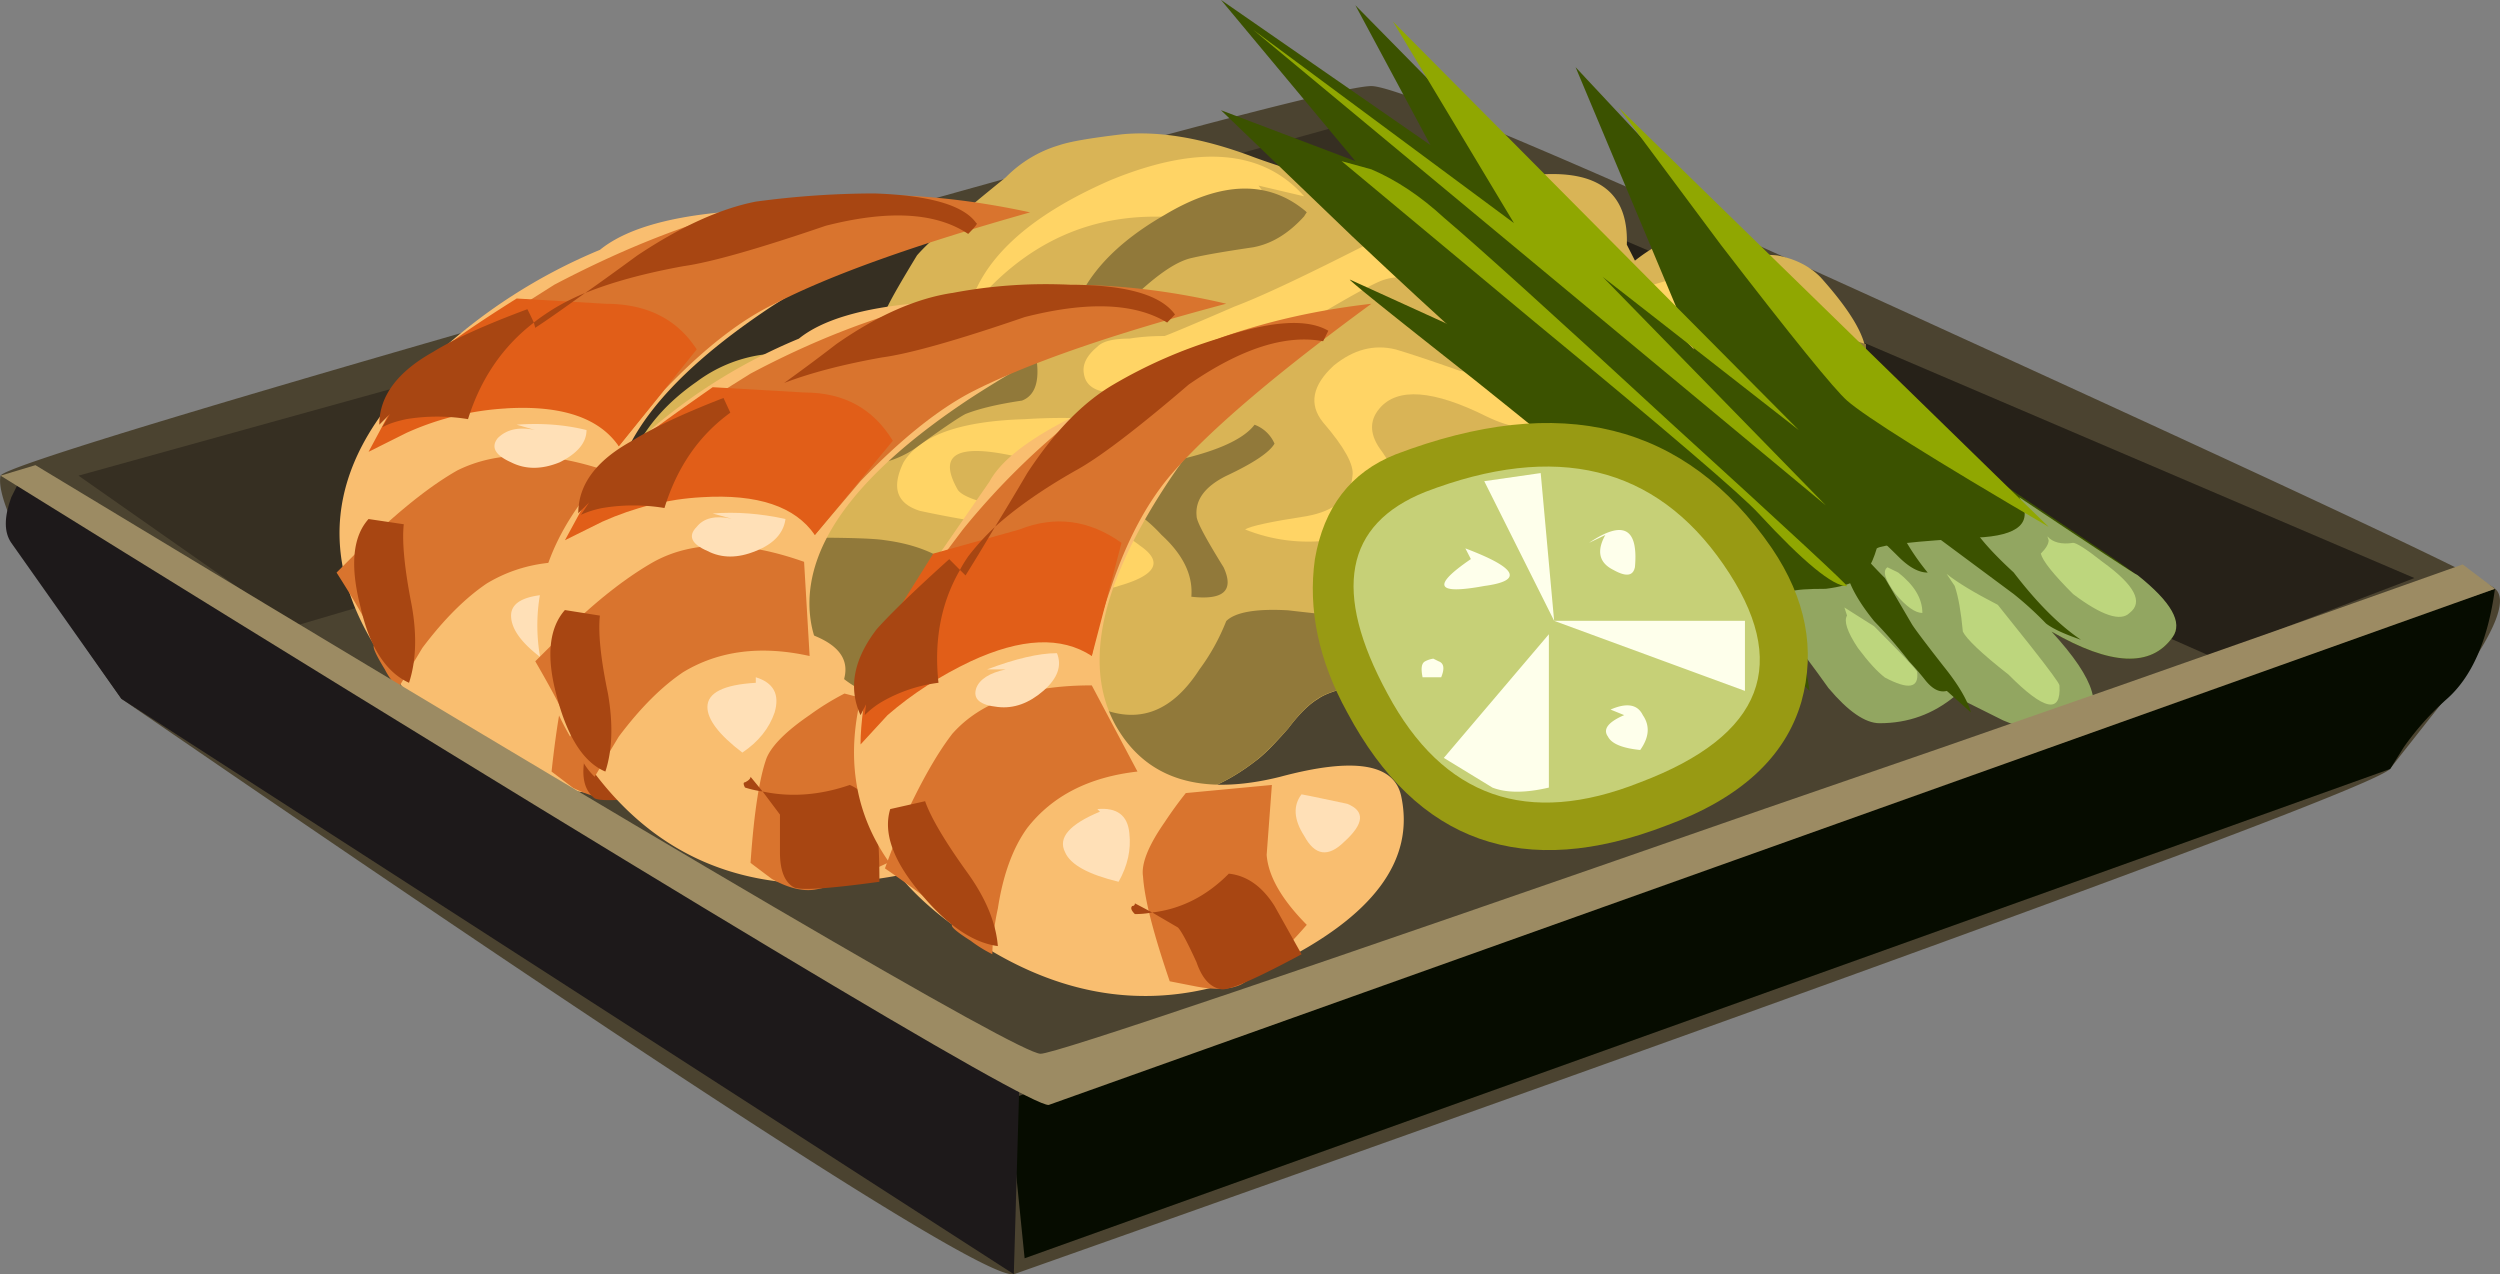 <svg xmlns="http://www.w3.org/2000/svg" viewBox="0 0 46.5 23.701"><rect x="0" y="0" width="46.5" height="23.701" fill="#808080" stroke="none"/><g fill-rule="evenodd"><path d="M12.408 5.097c8.168-2.328 12.533-3.496 13.1-3.496.498 0 4.102 1.534 10.8 4.6 6.568 2.999 9.932 4.58 10.103 4.751.229.2.015.767-.655 1.699-.766.968-1.196 1.514-1.298 1.646-.2.303-8.73 3.438-25.6 9.404-.533.098-6.065-3.466-16.597-10.702a74.495 74.495 0 01-1.201-1.75C.293 9.986-.059 9.186.01 8.848c.064-.166 4.199-1.416 12.398-3.75z" fill="#4b4330"/><path d="M44.458 14.302l-25.4 9.102-.298-2.954 27.646-9.498c-.131.967-.435 1.645-.898 2.052a5.18 5.18 0 00-.8.897l-.25.401z" fill="#060c00"/><path d="M.459 8.75L18.96 20.15l-.103 3.55-16.6-10.702L.21 10.097c-.136-.195-.136-.478 0-.848l.249-.5z" fill="#1d191a"/><path d="M5.459 11.65L1.46 8.847 25.605 2.15l.352 3.452L5.46 11.65z" fill="#362f22"/><path d="M41.109 12.202L25.707 5.4l-.102-2.9 19.303 8.252-3.8 1.45z" fill="#262118"/><path d="M25.957 3.652c.4 0 1.27-.136 2.603-.4 1.166-.102 1.732.331 1.699 1.299l.151.297c.332-.263.664-.43.996-.497.435-.069.699.097.801.497.234-.097.518-.13.85-.097.337.064.6.2.8.4.567.63.85 1.114.85 1.446 0 .268.117.551.352.854.2.264.234.615.102 1.05-.068.264-.033.615.098 1.05.102.366.102.566 0 .6-.264.064-.815.299-1.65.699-.865.435-1.417.717-1.647.85-.302.234-.737.336-1.303.302-.566-.035-.946.034-1.148.2-.267.166-.786.264-1.552.298-1.03.068-1.596.102-1.699.102-.932.098-1.514.23-1.749.401-.165.098-.351.283-.551.547-.264.302-.464.502-.6.6-1.031.801-2.1.918-3.199.352-1.767-.835-2.769-1.265-3.002-1.299-.797-.102-1.25-.166-1.349-.2-.4-.103-.766-.332-1.098-.703l-.455-.552a1.741 1.741 0 00-.55-.45c-.533-.033-.933-.117-1.197-.248-.87-.4-1.186-1.05-.953-1.949.167-.8.635-1.469 1.402-2.001A2.655 2.655 0 0114.16 6.6c.264-.034.712-.103 1.347-.2.435-.136.768-.366 1.002-.698.097-.2.283-.517.547-.952.234-.269.785-.753 1.65-1.45a2.309 2.309 0 011.001-.601c.2-.068.585-.132 1.153-.2.697-.069 1.499.068 2.396.4.269.103.719.25 1.354.45.566.2 1.015.302 1.347.302z" fill="#d9b456"/><path d="M24.258 3.652l-.85-.2c.166.2.166.395 0 .595-.137.201-.365.269-.698.201a18.41 18.41 0 00-.801-.2c-1.568-.132-2.866.454-3.901 1.753.235-.968 1.118-1.783 2.65-2.451 1.632-.669 2.833-.567 3.6.302zM32.608 5.351h-.474c.322.025.497.142.522.352.034.264-.2.415-.698.45-.234.028-.567-.035-1-.2-.367-.167-.665-.22-.9-.152-.132.034-.283.151-.448.351-.201.2-.352.298-.45.298-.234.035-.385 0-.449-.098a1.349 1.349 0 00-.351-.2 2.248 2.248 0 01-.752-.351 12.253 12.253 0 00-.65-.401c-.498-.229-.898-.298-1.202-.2-.131.035-.482.22-1.048.552-.333.166-.782.298-1.348.4-.601.133-1.07.269-1.402.4L20.61 7.3c-.269-.034-.42-.147-.449-.347-.033-.17.049-.337.249-.503.098-.103.298-.152.601-.152.165-.028.38-.048.649-.048.098-.034.533-.215 1.299-.547.532-.2 1.382-.606 2.549-1.2 1.07-.402 1.982-.45 2.748-.152.235.102.553.331.953.697.297.27.615.402.952.402.064 0 .479-.118 1.25-.353.498-.131.899-.049 1.197.254zM18.159 6.65v.025c-.108.484-.372.756-.8.825-.235.035-.699 0-1.402-.103-.83-.166-1.367-.166-1.602 0-.029 0-.395.387-1.099 1.153-.531-.269-.566-.635-.097-1.104.401-.434.85-.712 1.347-.849.533-.166 1.168-.25 1.9-.25.484 0 .918.049 1.304.152.156.045.307.093.449.15zM21.606 7.999l-.346-.3c.064 0 .282.036.649.098.035.435-.234.738-.8.904-.402.098-.87.098-1.402 0-.567-.166-1.016-.269-1.347-.302-.67-.064-.85.166-.553.698.103.2.85.385 2.252.552.463.102.85.268 1.147.502.434.299.303.548-.4.748-.23.102-.616-.034-1.147-.4-.635-.464-1.017-.714-1.153-.748a19.731 19.731 0 01-1.396-.249c-.435-.137-.532-.435-.304-.903.304-.498 1.05-.767 2.251-.802.968-.062 1.817 0 2.55.202z" fill="#ffd465"/><path d="M29.61 7.1c-.401.869-1.05 1.084-1.954.649-.996-.498-1.665-.547-1.997-.152-.2.235-.185.504.049.806.235.332.317.615.25.85-.167.43-.568.698-1.202.795-.566.07-1.098 0-1.597-.2.097-.063.484-.146 1.147-.248.533-.098.817-.346.85-.748.034-.2-.146-.532-.551-1.001-.264-.331-.196-.683.2-1.049.371-.303.751-.401 1.153-.303.233.068.633.2 1.2.4.665.117 1.485.18 2.452.2z" fill="#ffd465"/><path d="M23.306 4.6c-.465.069-.85.131-1.147.2-.304.069-.699.351-1.202.85-.498.434-.865.649-1.098.649.097-.9.697-1.665 1.801-2.3 1.05-.63 1.924-.654 2.622-.073l.024.024a.833.833 0 00-.049.074c-.292.322-.605.512-.95.576zM32.559 6.65c-.166.132-.366.45-.601.947-.268.469-.498.802-.698 1.002.029-.464.064-.85.098-1.148.068-.566.22-.884.448-.952.167-.034.42.02.753.15zM29.81 9.2c.63 0 1.113-.201 1.45-.601a35.901 35.901 0 01-.2 1.748c-.069.634-.186 1.186-.352 1.65-.634 0-1.035.069-1.202.2-.262.166-.781.269-1.547.303a80.556 80.556 0 01-1.699.097c-.938.103-1.519.235-1.754.401-.165.103-.346.283-.546.552-.269.297-.469.497-.605.6-1.031.801-2.1.918-3.199.352-1.767-.835-2.768-1.27-2.997-1.304-.801-.097-1.25-.166-1.353-.2-.401-.098-.767-.332-1.098-.698l-.45-.552a1.741 1.741 0 00-.552-.45c-.532-.033-.932-.117-1.196-.248-.704-.298-1.05-.815-1.05-1.548.395-.269.766-.352 1.099-.254.2.068.546.254 1.05.552.366.166.83.235 1.401.2.766 0 1.25.015 1.45.048.533.07.963.235 1.299.504.235.2.517.531.85.995.566.773 1.132 1.285 1.699 1.554.8.4 1.465.185 2.002-.65.2-.269.366-.566.498-.899.166-.165.552-.234 1.152-.2.298.035.748.084 1.348.146.566.07 1.035.02 1.4-.146.367-.136.582-.366.65-.697.098-.504.216-.87.352-1.104.298-.499.615-.717.948-.65.2.035.586.133 1.152.299zM34.707 6.401v.196c0 .234.05.434.152.605.063.098.166.229.297.395l-.551.2c-.299.035-.645-.097-1.05-.395-.43-.371-.768-.62-.996-.752.331-.268.796-.317 1.396-.152l.102-.297.65.2z" fill="#91793a"/><path d="M22.759 10.552c.2.434 0 .615-.6.547.033-.4-.153-.782-.553-1.148-.366-.4-.766-.635-1.196-.703 0-.23.43-.45 1.299-.65.865-.176 1.406-.41 1.626-.698a.65.65 0 01.371.352c-.097.166-.4.366-.899.6-.4.2-.58.45-.55.748 0 .102.17.415.502.952zM18.056 6.9l.103-.303c0-.23.083-.416.25-.547l.848.497c.098.504.015.802-.248.904-.435.064-.787.146-1.05.249-.132.068-.449.283-.953.65a1.834 1.834 0 01-1.146.302c-.035-.468.297-.82.995-1.055.801-.331 1.27-.595 1.401-.795-.034-.068-.097-.035-.2.098zM34.16 10.297c-1.035.171-1.67.318-1.904.455l-.596.898c-.269.435-.586.581-.953.45-.366-.166-.33-.415.1-.753.502-.428.735-.697.702-.8-.034-.2-.284-.332-.753-.396-.366-.103-.482-.351-.346-.751.166-.635.83-.748 1.997-.353.923.284 1.455.171 1.602-.321.122.044.425.116.898.224.434.097.67.299.698.601.035.331-.111.532-.449.6-.43.064-.766.117-.996.146z" fill="#91793a"/><path d="M11.158 4.648c.898-.732 3.017-.932 6.352-.6-1.07.434-2.12.987-3.155 1.65-2.065 1.368-3.046 2.685-2.949 3.95.069 1.104.869 1.734 2.403 1.9 1.401.137 2.031.483 1.899 1.05-.268 1.235-1.45 1.953-3.55 2.153-2.265.2-4-.717-5.2-2.754C5.824 10.132 6.19 8.35 8.056 6.65a10.297 10.297 0 013.101-2.002z" fill="#f9be70"/><path d="M10.308 5.297c1.132-.595 2.23-1.049 3.3-1.347 1.7-.434 3.55-.434 5.552 0-2.134.601-3.72 1.167-4.751 1.7-.634.302-1.318.835-2.05 1.601l-.85 1.05c-.234-.801-.533-1.334-.904-1.601-.229-.167-.58-.299-1.049-.402l-.596-.146 1.348-.855zM7.408 12.797a1.36 1.36 0 01-.25-.346c-.165-.269-.234-.42-.2-.449.063-.069-.165-.517-.698-1.352l.698-.699c.567-.532 1.085-.938 1.548-1.201.738-.366 1.65-.366 2.754 0l.146 1.802c-.898-.201-1.68-.102-2.348.298-.4.269-.802.669-1.202 1.201l-.448.746zM12.056 11.25l1.553.351-.65 1.196c-.103.269-.118.587-.049.953.03.2.084.366.146.499-.664.336-1.181.536-1.547.6-.234.033-.518-.03-.85-.195l-.4-.303c.097-.899.215-1.554.346-1.949.102-.233.371-.502.801-.801.234-.136.449-.254.65-.351z" fill="#d9742e"/><path d="M9.409 7.597a5.19 5.19 0 00-1.85.455l-.704.352.352-.655c.234-.464.45-.782.65-.947.268-.268.85-.683 1.753-1.25l1.65.098c.766 0 1.333.282 1.699.849L11.509 8.3c-.366-.532-1.069-.766-2.1-.704z" fill="#e15e18"/><path d="M10.41 11.05v-.098c.333.098.45.313.346.645a1.21 1.21 0 01-.6.703c-.43-.303-.65-.587-.65-.85 0-.269.304-.4.904-.4zM14.034 11.949c.141.107.37.258.674.453.267.23.165.445-.3.645-.4.17-.633.054-.702-.347-.058-.351.054-.6.328-.751zM9.956 7.999l-.346-.1c.464-.033.898 0 1.299.1 0 .233-.166.433-.499.6-.336.136-.635.136-.904 0-.297-.132-.38-.283-.248-.45.166-.165.4-.214.698-.15z" fill="#ffe0b7"/><path d="M10.884 5.45c.289-.202.61-.435.971-.699.801-.533 1.534-.869 2.203-1.001a16.662 16.662 0 012.202-.152c1.03.034 1.665.22 1.899.552.035 0-.019.068-.151.201-.6-.401-1.484-.45-2.652-.151-1.265.433-2.149.682-2.646.751-.723.132-1.329.297-1.826.499zM9.93 6c-.585.449-.991 1.05-1.225 1.796a3.533 3.533 0 00-1.147 0c-.186.04-.338.089-.449.153l.146-.25-.2.2c0-.532.337-.982 1-1.353.367-.229.953-.497 1.754-.795.054.103.093.19.121.249.089-.074.182-.136.279-.2.195-.128.42-.245.674-.351-.386.277-.694.497-.928.648l-.025-.097zM7.51 9.751c-.035.333.015.83.146 1.499.103.566.083 1.05-.048 1.45-.435-.2-.733-.669-.9-1.401-.2-.767-.15-1.314.147-1.645l.655.097zM10.459 13.052c.532.157 1.099.108 1.7-.152.297.132.469.401.497.801.034.235.054.581.054 1.05-.966.131-1.519.166-1.65.098-.171-.132-.235-.347-.2-.645V13.5l-.401-.449z" fill="#a84612"/><path d="M21.157 5.752c-1.03.429-2.066.982-3.1 1.65-2.066 1.363-3.067 2.682-2.998 3.945.068 1.104.863 1.719 2.397 1.852 1.435.136 2.085.482 1.953 1.05-.269 1.235-1.45 1.952-3.549 2.152-2.3.23-4.054-.669-5.255-2.7-1.099-1.899-.713-3.701 1.152-5.4a10.262 10.262 0 013.102-2.002c.863-.698 2.968-.884 6.298-.547z" fill="#f9be70"/><path d="M12.607 7.797l1.353-.848c1.133-.602 2.231-1.03 3.296-1.3 1.704-.468 3.55-.468 5.552 0-2.134.567-3.717 1.118-4.752 1.65-.63.333-1.312.884-2.05 1.65l-.85 1.002c-.2-.801-.497-1.319-.899-1.552-.233-.167-.58-.318-1.05-.45l-.6-.152zM12.159 10.45c.731-.401 1.665-.401 2.797 0l.103 1.752c-.899-.2-1.685-.102-2.349.298-.4.268-.801.668-1.201 1.201l-.449.747a1.235 1.235 0 01-.254-.35c-.166-.23-.23-.363-.201-.397.069-.069-.146-.533-.649-1.401l.703-.699c.532-.503 1.031-.884 1.5-1.151zM14.258 14.101c.097-.234.366-.503.8-.8a4.88 4.88 0 01.65-.401l1.548.401-.65 1.147c-.131.4-.097.9.103 1.504-.669.333-1.186.533-1.553.595-.23.035-.497-.029-.801-.2l-.395-.297c.064-.933.166-1.583.298-1.949z" fill="#d9742e"/><path d="M16.606 8.199l-1.45 1.752c-.366-.532-1.065-.766-2.1-.703-.63.034-1.25.186-1.85.454l-.698.346.352-.648c.229-.464.449-.768.649-.899.297-.269.883-.699 1.747-1.299l1.7.098c.738 0 1.284.297 1.65.898z" fill="#e15e18"/><path d="M14.058 12.7v-.103c.332.103.448.318.35.655-.102.298-.302.546-.6.746-.434-.33-.65-.614-.65-.848 0-.264.3-.415.9-.45zM17.71 13.652c.371.235.586.387.65.445.263.234.165.454-.304.654-.4.166-.615.049-.649-.351-.058-.353.044-.601.303-.748zM13.609 9.648l-.353-.097c.435-.035.884 0 1.354.102-.035.264-.22.464-.552.595-.333.138-.635.138-.9 0-.302-.13-.365-.282-.2-.448.133-.167.348-.215.65-.152z" fill="#ffe0b7"/><path d="M13.457 7.402l.127.274c-.586.425-.991 1.015-1.225 1.773a3.495 3.495 0 00-1.153 0 1.796 1.796 0 00-.4.126l.152-.229-.202.2c0-.532.333-.981 1.001-1.347.367-.23.933-.5 1.7-.797zM17.71 5.45a9.239 9.239 0 012.197-.153c1.035 0 1.684.187 1.948.553L21.709 6c-.6-.366-1.484-.4-2.651-.102-1.265.435-2.15.683-2.652.75-.717.128-1.323.285-1.821.475.284-.205.61-.444.971-.723.768-.536 1.485-.849 2.154-.951zM11.158 11.45c-.035.332.018.816.15 1.45.098.567.083 1.05-.048 1.451-.4-.166-.704-.635-.904-1.401-.2-.733-.146-1.265.151-1.603l.65.103zM13.857 14.649c-.033-.064-.033-.098 0-.098.07-.035.103-.069.103-.103l.225.274c.527.112 1.069.068 1.621-.122.303.131.469.4.503.8.033.23.048.567.048 1.001-.967.133-1.498.166-1.6.098-.167-.098-.25-.318-.25-.65v-.698l-.322-.429a1.94 1.94 0 01-.328-.074z" fill="#a84612"/><path d="M18.409 8.95c.331-.6 1.366-1.215 3.1-1.85a21.453 21.453 0 012.5-.801 14.986 14.986 0 00-2.203 2.548c-1.332 1.969-1.678 3.522-1.05 4.654.568.996 1.583 1.314 3.053.948 1.367-.367 2.114-.25 2.251.35.264 1.202-.517 2.252-2.354 3.15-2.031.967-4.033.718-5.996-.752-1.87-1.367-2.3-3.15-1.304-5.351L18.41 8.95z" fill="#f9be70"/><path d="M25.508 5.65c-1.733 1.269-2.97 2.314-3.702 3.149-.464.532-.849 1.25-1.147 2.148a8.622 8.622 0 00-.352 1.25c-.566-.63-1.063-1.016-1.498-1.147-.303-.069-.684-.083-1.153-.049l-.65.049.904-1.202A13.629 13.629 0 0120.356 7.5c1.401-1.002 3.12-1.617 5.151-1.85zM18.457 17.748a2.5 2.5 0 01-.4-.248c-.265-.167-.38-.269-.347-.298.029-.102-.386-.454-1.25-1.05.097-.269.215-.571.346-.904.304-.663.601-1.2.904-1.596.532-.605 1.396-.904 2.597-.904l.85 1.603c-.898.102-1.582.449-2.05 1.049-.265.366-.45.865-.547 1.5a4.281 4.281 0 00-.103.848zM22.056 14.751l1.601-.151-.097 1.299c.029.4.283.835.746 1.303-.464.533-.864.899-1.201 1.099-.195.103-.478.118-.849.049l-.499-.098c-.297-.87-.468-1.518-.497-1.953-.035-.23.097-.567.4-1.002.132-.2.264-.38.396-.546z" fill="#d9742e"/><path d="M20.86 10.097l-.552 2.105c-.567-.371-1.314-.337-2.252.098-.566.269-1.083.6-1.547 1.001l-.503.546c0-.195.019-.428.054-.697.034-.499.098-.865.2-1.099l1.099-1.754 1.601-.448c.664-.264 1.299-.18 1.9.248z" fill="#e15e18"/><path d="M20.459 15.097l-.049-.048c.366-.034.566.117.596.45.034.302-.03.6-.2.902-.562-.136-.898-.318-.996-.551-.137-.269.083-.518.649-.753zM24.209 14.775c.171.03.454.094.85.176.331.133.317.366-.049.699-.302.302-.552.269-.752-.103-.195-.303-.21-.562-.05-.772zM18.706 12.451h-.346c.531-.2.966-.302 1.299-.302.097.233.013.468-.25.698-.269.234-.552.337-.849.303-.338-.035-.469-.151-.401-.353.063-.165.25-.282.547-.346z" fill="#ffe0b7"/><path d="M17.856 10.601c-.351.605-.487 1.309-.4 2.099a2.803 2.803 0 00-1.05.352 1.6 1.6 0 00-.322.249l.025-.2-.103.2c-.23-.499-.132-1.035.303-1.601.268-.299.717-.733 1.347-1.3l.2.201zm6.851-4.449l-.097.195c-.699-.131-1.534.138-2.5.806-.968.83-1.67 1.363-2.1 1.597-.62.351-1.119.703-1.504 1.05-.23.391-.415.693-.547.903l-.103-.102c.044-.089.098-.171.151-.25a4.58 4.58 0 01.5-.551c.174-.284.374-.615.6-1.001.503-.767 1.034-1.314 1.6-1.645a8.995 8.995 0 011.95-.855c.966-.332 1.65-.38 2.05-.147zM17.207 14.902c.103.298.367.748.8 1.348.333.468.518.918.553 1.347-.469-.062-.953-.395-1.45-.996-.504-.6-.684-1.117-.552-1.552l.65-.147zM21.431 16.972a1.73 1.73 0 01-.322.03c-.069-.068-.084-.117-.049-.151.034 0 .049-.02.049-.049l.322.17c.531-.062 1.01-.302 1.425-.722.333.035.62.235.85.601l.503.898c-.869.468-1.368.683-1.499.65-.2-.034-.351-.2-.454-.5-.166-.364-.283-.584-.347-.648l-.478-.279z" fill="#a84612"/><path d="M32.11 4.248c2.03 2.1 3.413 3.452 4.15 4.053.098.103 1.099.781 2.998 2.05 1 .665 1.382 1.167 1.152 1.5-.4.566-1.152.531-2.251-.103.63.836.714 1.387.25 1.65-.304.2-.719.103-1.25-.297l-.753-.601-1.45.947c-2.963-2.997-5-4.917-6.098-5.747-.7-.531-1.934-1.635-3.702-3.3L22.71 2.05l2.5.948-2.5-3 3.896 2.7L25.21.098 31.509 6.5l-2.203-5.25 2.804 3z" fill="#3b5200"/><path d="M40.41 11.851c-.4.566-1.152.531-2.251-.103.83.903 1.001 1.484.499 1.753-.303.2-.768.166-1.402-.103l-.898-.448c-.4.331-.864.502-1.397.502-.268 0-.586-.22-.952-.655-.566-.795-1.001-1.332-1.299-1.596l.6-.2c.099-.034.313-.049.65-.049.264-.033.449-.087.546-.151.172-.069.304-.269.402-.601.102-.068.717-.131 1.85-.2.8-.034 1.07-.283.8-.751 1.402.937 2.135 1.42 2.203 1.45.629.502.844.883.649 1.152z" fill="#92a661"/><path d="M24.956 2.998l.552.152c.468.2.918.502 1.347.897.635.538 2.036 1.803 4.205 3.804 2.231 2.031 3.33 3.053 3.295 3.053-.264 0-.815-.454-1.645-1.353-.302-.332-1.685-1.519-4.15-3.55l-3.604-3.002zM33.457 7.999L29.81 5.15 33.96 9.4 23.306.552 28.16 4.15 25.909.4l7.548 7.599zM32.006 4.551l-1.898-2.549L38.105 9.8c-2.162-1.265-3.412-2.051-3.75-2.349-.229-.2-1.015-1.166-2.349-2.9z" fill="#90a701"/><path d="M38.081 9.976c.098.111.259.156.479.121.062 0 .249.118.546.353.601.433.766.751.504.951-.166.166-.519.049-1.05-.351-.366-.367-.566-.615-.601-.753.097-.097.146-.18.146-.249l-.024-.072zM37.159 11.25l.6.752c.366.464.547.713.547.746.034.533-.283.47-.947-.2-.504-.394-.782-.663-.85-.8-.034-.366-.083-.65-.152-.85l-.15-.224c.194.156.507.347.952.576zM34.355 11.45l-.049-.151.553.35c.531.533.8.817.8.85.035.303-.165.333-.6.103-.133-.102-.303-.282-.503-.551-.201-.302-.263-.504-.201-.601zM35.108 10.552c.053.024.122.058.2.098.297.234.448.482.448.751-.131 0-.297-.116-.497-.351-.2-.269-.249-.435-.152-.498z" fill="#bdd67d"/><path d="M37.456 10.65c.434.566.85.981 1.25 1.25-.297-.103-.517-.2-.65-.303a6.404 6.404 0 00-.6-.547L35.91 9.902h.146c.068.064.269.015.605-.151.133.234.396.532.796.899zM34.859 9.8c-.035-.034 0-.083.102-.147a.323.323 0 01.249-.102c.131.366.346.732.645 1.099-.166 0-.347-.098-.547-.299-.27-.268-.435-.42-.503-.449l.054-.102zM34.506 10.65v-.553c.035.103.22.318.553.655l.497.849c.035.064.235.332.602.801.268.333.433.615.502.85l-.449-.401c-.137.035-.268-.034-.401-.2a5.534 5.534 0 00-.302-.351 9.058 9.058 0 00-.65-.748c-.24-.297-.395-.556-.473-.776l.121-.126zM27.959 6.498l5.049 4.352c.268.269.483.932.65 2.001l-3.4-3.451c-.233-.23-1.185-1.017-2.85-2.349-1.568-1.235-2.334-1.851-2.3-1.851l2.85 1.298z" fill="#3b5200"/><path d="M25.957 8.452c3.067-1.167 5.4-.586 7.002 1.748.63.932.816 1.885.547 2.852-.299 1.03-1.134 1.797-2.5 2.299-2.666 1.031-4.649.333-5.947-2.099-.533-.967-.733-1.919-.602-2.852.167-.966.665-1.615 1.5-1.948z" fill="#989a13"/><path d="M26.509 9.15c2.431-.933 4.282-.483 5.547 1.349 1.269 1.834.752 3.182-1.548 4.052-2.1.835-3.667.283-4.702-1.651-1.031-1.899-.796-3.149.703-3.75z" fill="#c6d077"/><path d="M27.607 8.95l1.05-.151.25 2.748-1.3-2.597zM32.456 11.547v1.304l-3.55-1.304h3.55zM28.809 14.649c-.435.102-.787.102-1.05 0l-.904-.552 1.954-2.3v2.851zM26.66 12.251l.098.049c.097.034.117.131.048.297h-.346c-.034-.166-.02-.263.049-.297a.445.445 0 01.151-.049zM30.21 13.301l-.254-.103c.303-.132.503-.097.6.103.138.2.118.415-.048.649-.332-.034-.533-.116-.6-.249-.098-.136 0-.269.302-.4zM27.359 10.4l-.103-.2c.967.366 1.084.601.352.699-.9.166-.982 0-.25-.5zM29.859 9.951l-.303.146c.634-.428.918-.282.854.45-.034.17-.166.185-.4.054-.269-.133-.317-.352-.151-.65z" fill="#feffeb"/><path d="M45.806 10.499l.6.453-26.9 9.6c-.366.029-6.865-3.867-19.496-11.705l.649-.195C12.725 15.952 18.96 19.6 19.355 19.6c.269 0 4.751-1.519 13.453-4.552 4.365-1.498 8.7-3.017 12.998-4.55z" fill="#9c8b63"/></g></svg>